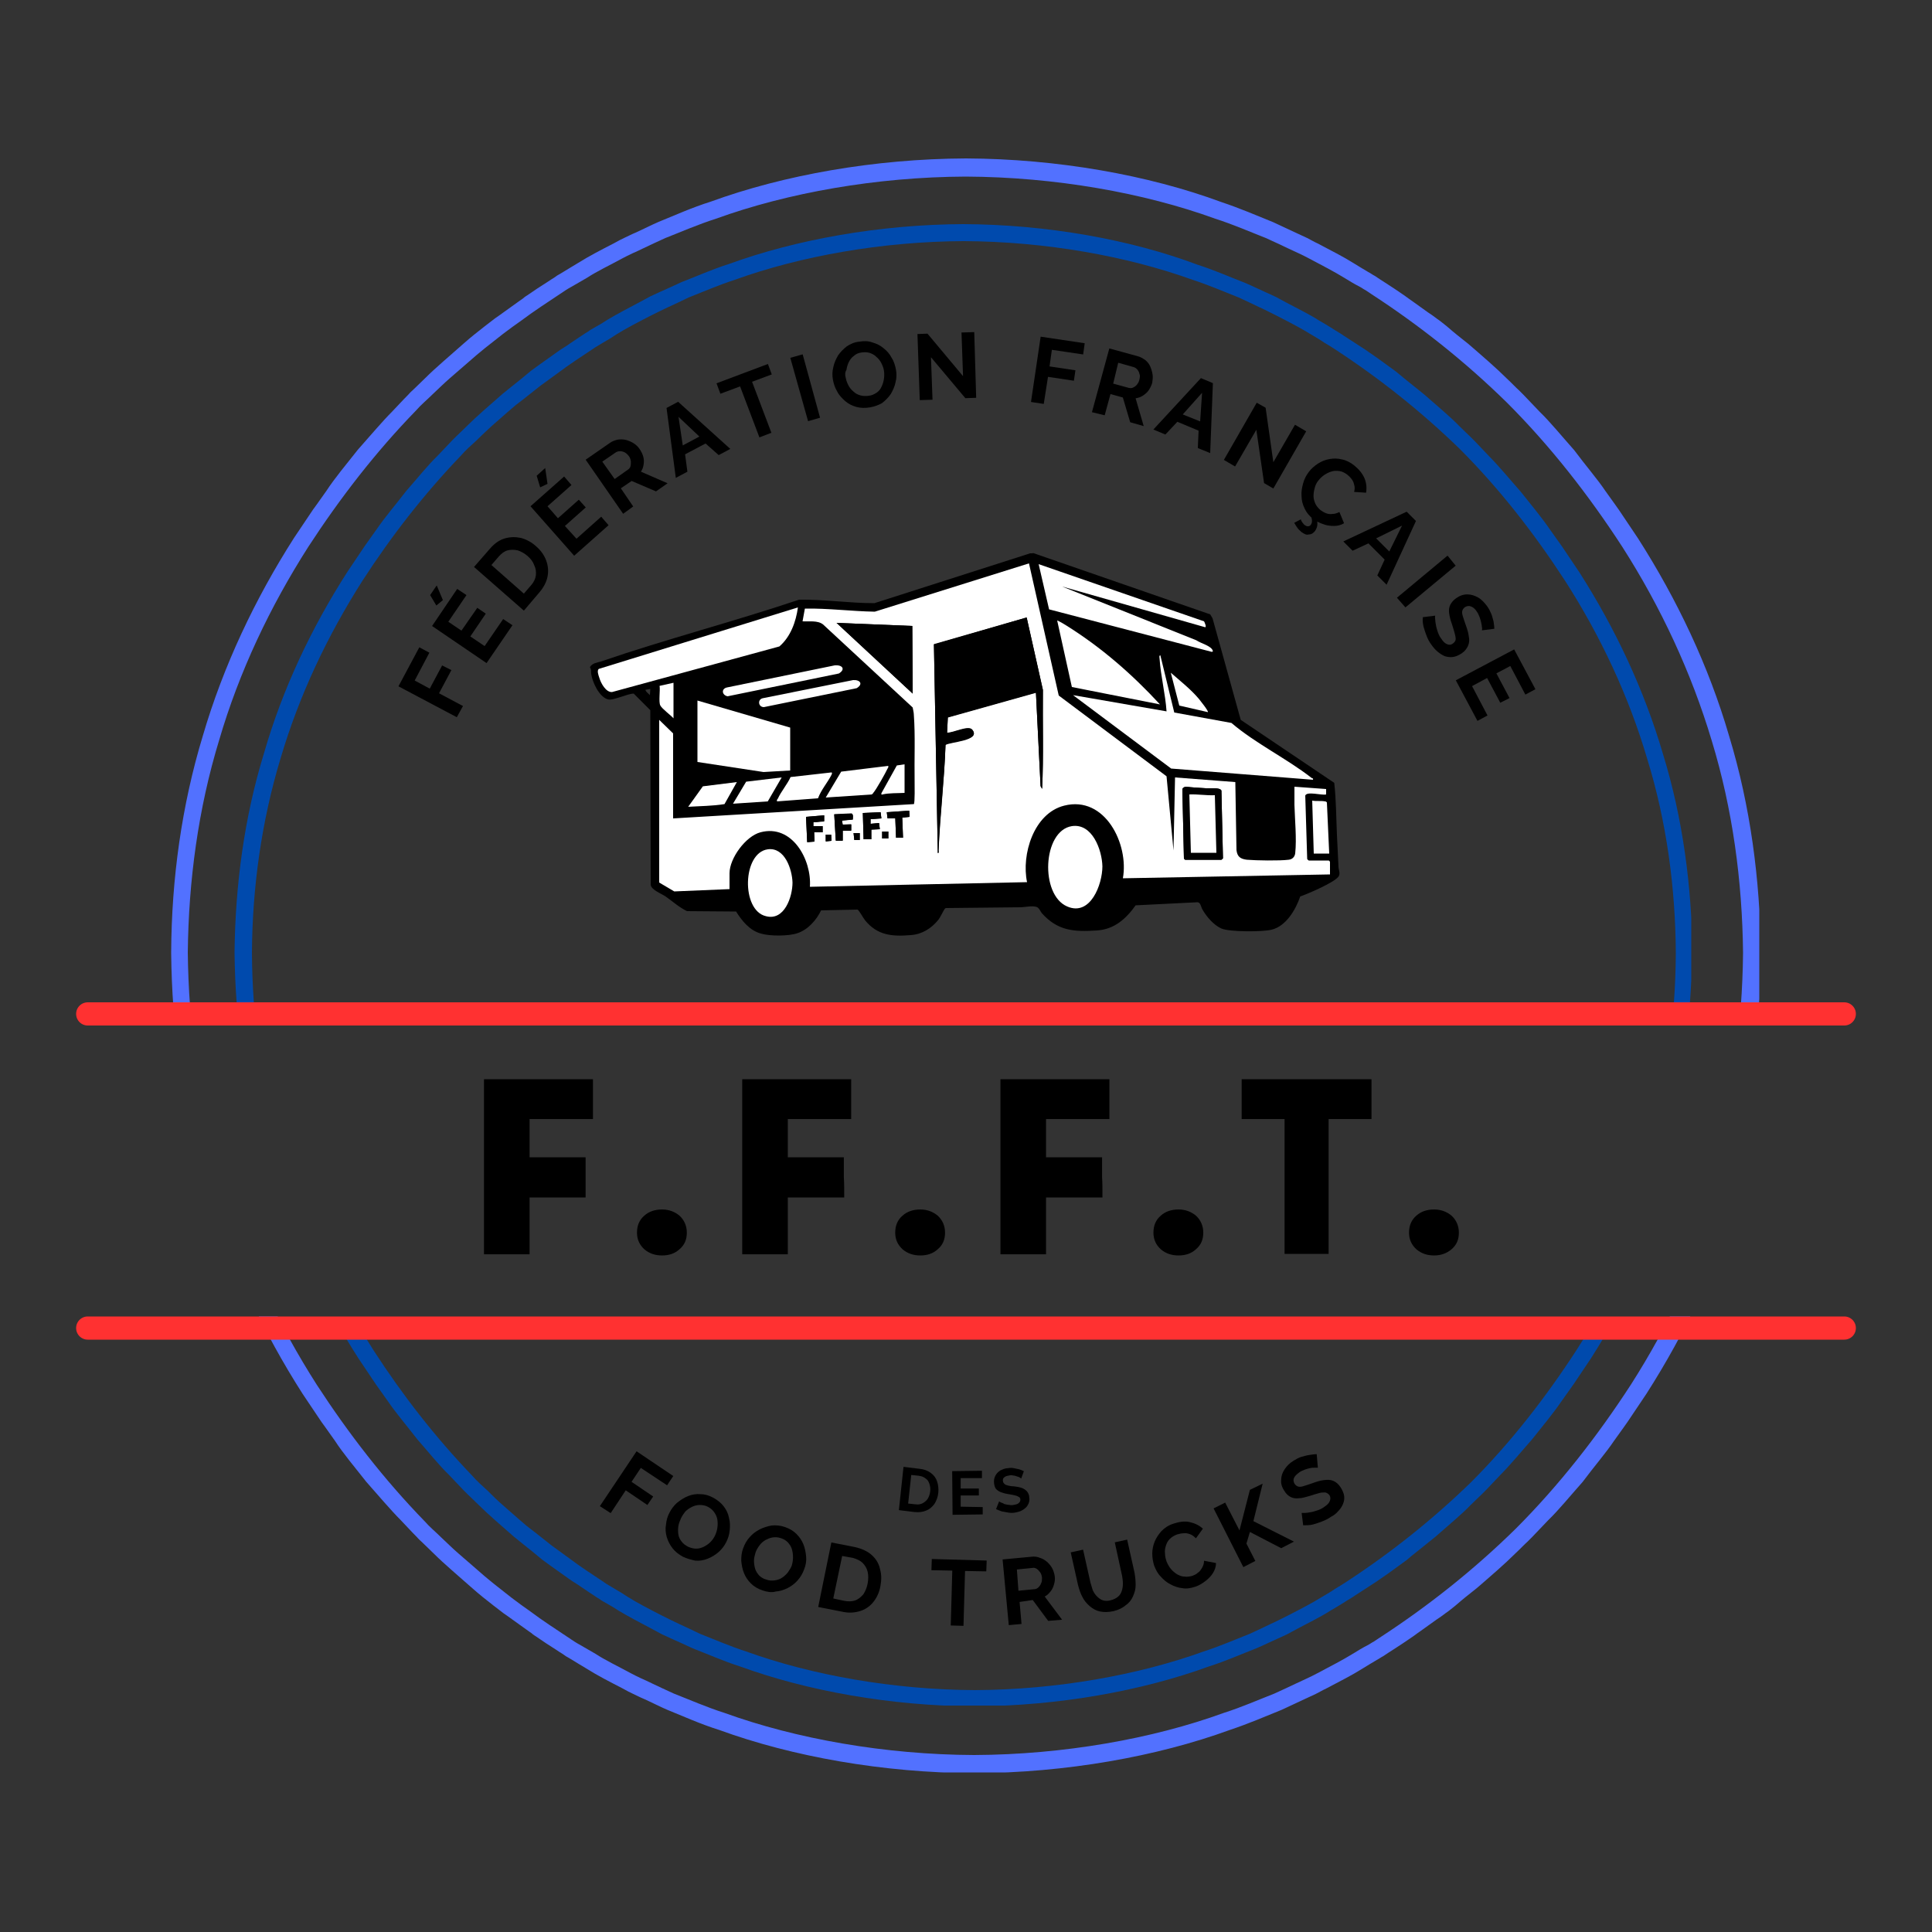 <?xml version="1.0" encoding="utf-8"?>
<svg xmlns="http://www.w3.org/2000/svg" xmlns:xlink="http://www.w3.org/1999/xlink" version="1.0" id="Calque_1" x="0px" y="0px" viewBox="0 0 500 500" style="enable-background:new 0 0 500 500;" xml:space="preserve">
<rect x="0" y="0" width="500" height="500" fill="#333333" stroke="none"/>
<style type="text/css">
	.st0{clip-path:url(#SVGID_00000135670563733691284200000014640572904126399145_);}
	.st1{fill:#5271FF;}
	.st2{clip-path:url(#SVGID_00000062905273906038943440000017285709935596107404_);}
	.st3{fill:#004AAD;}
	.st4{clip-path:url(#SVGID_00000080909226588377487070000000022499560538981775_);}
	.st5{clip-path:url(#SVGID_00000077295139367305505300000000761000364414929580_);}
	.st6{fill:none;stroke:#FF3131;stroke-width:6;stroke-linecap:round;}
	.st7{fill:#FFFFFF;}
</style>
<g>
	<defs>
		<rect id="SVGID_1_" x="46.5" y="340.7" width="411" height="118"></rect>
	</defs>
	<clipPath id="SVGID_00000138542427140934777240000004745178280709884322_">
		<use xlink:href="#SVGID_1_" style="overflow:visible;"></use>
	</clipPath>
	<g style="clip-path:url(#SVGID_00000138542427140934777240000004745178280709884322_);">
		<path class="st1" d="M445.2,198.4c-5.2-17.8-13.2-34.6-23.1-50.1c-8.2-12.6-17.4-24.5-27.9-35.3c-1.3-1.5-2.9-2.8-4.3-4.2    c-1.5-1.4-2.9-2.8-4.4-4.1l-4.5-3.9l-2.3-2l-2.3-1.9l-4.7-3.7c-1.6-1.2-3.2-2.4-4.8-3.5c-3.2-2.4-6.6-4.6-9.9-6.8    c-0.5-0.3-1-0.7-1.5-1c-0.5-0.3-1.1-0.7-1.7-1c-1.2-0.7-2.4-1.5-3.8-2.2c-2.6-1.7-5.8-3.2-9.1-5c-0.8-0.4-1.7-0.9-2.6-1.3    c-0.9-0.4-1.8-0.8-2.8-1.3c-1.9-0.9-3.8-1.8-5.8-2.7c-4.1-1.6-8.4-3.5-13.1-5c-18.5-6.7-41.5-10.8-64.6-10.9    c-23.1,0.1-46.1,4.2-64.6,10.9c-4.7,1.5-9,3.4-13.1,5c-2,0.9-3.9,1.8-5.8,2.7c-0.9,0.4-1.9,0.9-2.8,1.3c-0.9,0.4-1.7,0.9-2.6,1.3    c-3.4,1.8-6.5,3.4-9.1,5c-1.3,0.8-2.6,1.6-3.8,2.2c-0.6,0.3-1.1,0.7-1.7,1c-0.5,0.3-1,0.7-1.5,1c-12.6,8.2-24.4,17.6-35.1,28.1    c-11.3,11.3-21.2,24-29.9,37.4c-9.9,15.5-17.8,32.4-23.1,50.1c-5.4,17.7-7.9,36.3-8.1,54.9c0.2,18.6,2.7,37.2,8.1,54.9    c5.2,17.8,13.2,34.6,23.1,50.1c8.2,12.6,17.4,24.5,27.9,35.3c1.3,1.5,2.9,2.8,4.3,4.2c1.5,1.4,2.9,2.8,4.4,4.1l4.5,3.9l2.3,2    l2.3,1.9l4.7,3.7c1.6,1.2,3.2,2.4,4.8,3.5c3.2,2.4,6.6,4.6,9.9,6.8c0.5,0.3,1,0.7,1.5,1c0.5,0.3,1.1,0.7,1.7,1    c1.2,0.7,2.4,1.4,3.8,2.2c2.6,1.7,5.8,3.2,9.1,5c0.8,0.4,1.7,0.9,2.6,1.3c0.9,0.4,1.8,0.8,2.8,1.3c1.9,0.9,3.8,1.8,5.8,2.7    c4.1,1.6,8.4,3.5,13.1,5c18.5,6.7,41.5,10.8,64.6,10.9c23.1-0.1,46.2-4.2,64.6-10.9c4.7-1.5,9-3.4,13.1-5c2-0.9,3.9-1.8,5.8-2.7    c0.9-0.4,1.9-0.9,2.8-1.3c0.9-0.4,1.8-0.9,2.6-1.3c3.4-1.8,6.5-3.4,9.1-5c1.3-0.8,2.6-1.6,3.8-2.2c0.6-0.3,1.1-0.7,1.7-1    c0.5-0.3,1-0.7,1.5-1c12.6-8.2,24.4-17.6,35.1-28.1c11.3-11.3,21.2-24,29.9-37.4c9.9-15.5,17.8-32.4,23.1-50.1    c5.4-17.7,7.9-36.3,8.1-54.9C453.1,234.7,450.6,216.1,445.2,198.4z M457.9,253.4L457.9,253.4c-0.2,19-2.7,38-8.2,56.1    c-5.3,18.2-13.5,35.4-23.6,51.2l-4.9,7.3c0,0-1.4,2-3.5,4.9c-2,3-5.2,6.7-8.1,10.6c-3.2,3.6-6.3,7.4-8.9,9.9    c-2.5,2.6-4.2,4.4-4.2,4.4s-0.4,0.4-1.2,1.2c-0.8,0.7-1.8,1.8-3.2,3.1c-2.6,2.6-6.2,5.7-9.9,8.9c-1.9,1.5-3.8,3-5.5,4.5    c-0.9,0.7-1.7,1.4-2.6,2c-0.8,0.6-1.6,1.2-2.4,1.7c-2.9,2.1-4.9,3.5-4.9,3.5s-0.4,0.3-1.1,0.8c-0.7,0.5-1.6,1.1-2.5,1.7    c-1.8,1.2-3.7,2.4-3.7,2.4c-0.5,0.3-1,0.7-1.5,1c-0.6,0.3-1.1,0.7-1.7,1c-1.2,0.7-2.5,1.5-3.8,2.3c-2.7,1.7-5.9,3.3-9.3,5.1    c-0.9,0.4-1.7,0.9-2.7,1.4c-0.9,0.4-1.9,0.9-2.8,1.3c-1.9,0.9-3.9,1.8-6,2.8c-4.2,1.7-8.6,3.6-13.4,5.2    c-18.9,6.9-42.5,11.1-66.1,11.2c-23.7-0.1-47.2-4.3-66.1-11.2c-4.8-1.5-9.2-3.5-13.4-5.2c-2.1-0.9-4-1.9-6-2.8    c-1-0.4-1.9-0.9-2.8-1.3c-0.9-0.4-1.8-0.9-2.7-1.4c-3.5-1.8-6.6-3.4-9.3-5.1c-1.4-0.8-2.6-1.6-3.8-2.3c-0.6-0.4-1.2-0.7-1.7-1    c-0.5-0.4-1-0.7-1.5-1c0,0-1.8-1.2-3.7-2.4c-0.9-0.6-1.8-1.2-2.5-1.7c-0.7-0.4-1.1-0.8-1.1-0.8s-2-1.4-4.9-3.5    c-0.7-0.5-1.5-1.1-2.4-1.7c-0.8-0.6-1.7-1.3-2.6-2c-1.8-1.4-3.7-2.9-5.5-4.5c-3.6-3.2-7.3-6.3-9.9-8.9c-1.3-1.3-2.4-2.3-3.2-3.1    c-0.8-0.7-1.2-1.2-1.2-1.2s-1.7-1.7-4.2-4.4c-2.6-2.6-5.7-6.3-8.9-9.9c-3-3.8-6.1-7.5-8.1-10.6c-2.1-3-3.5-4.9-3.5-4.9l-4.9-7.3    c-10.1-15.8-18.3-33.1-23.6-51.2c-5.5-18.1-8.1-37.1-8.2-56l0,0v-0.3l0,0c0.2-19,2.7-37.9,8.2-56c5.3-18.2,13.5-35.4,23.6-51.2    l4.9-7.3c0,0,1.4-2,3.5-4.9c2-3,5.2-6.7,8.1-10.6c3.2-3.6,6.3-7.4,8.9-9.9c2.5-2.6,4.2-4.4,4.2-4.4s0.4-0.4,1.2-1.2    c0.8-0.7,1.8-1.8,3.2-3c2.5-2.6,6.2-5.7,9.9-8.9c1.9-1.5,3.8-3,5.5-4.5c0.9-0.7,1.8-1.4,2.6-2c0.8-0.6,1.6-1.2,2.4-1.7    c2.9-2.1,4.9-3.5,4.9-3.5s0.4-0.3,1.1-0.8c0.7-0.5,1.6-1.1,2.5-1.7c1.8-1.2,3.7-2.4,3.7-2.4c0.5-0.3,1-0.7,1.5-1    c0.6-0.3,1.1-0.7,1.7-1c1.2-0.7,2.5-1.5,3.8-2.3c2.7-1.7,5.9-3.3,9.3-5.1c0.9-0.5,1.7-0.9,2.7-1.4c0.9-0.4,1.9-0.9,2.8-1.3    c1.9-0.9,3.9-1.8,6-2.8c4.2-1.7,8.6-3.6,13.4-5.2c18.9-6.9,42.5-11.1,66.1-11.2c23.7,0.1,47.2,4.3,66.1,11.2    c4.8,1.5,9.2,3.5,13.4,5.2c2.1,0.9,4,1.9,6,2.8c1,0.4,1.9,0.9,2.8,1.3c0.9,0.4,1.8,0.9,2.7,1.4c3.4,1.8,6.6,3.4,9.3,5.1    c1.4,0.8,2.6,1.6,3.8,2.3c0.6,0.4,1.2,0.7,1.7,1c0.5,0.4,1,0.7,1.5,1c0,0,1.8,1.2,3.7,2.4c0.9,0.6,1.8,1.2,2.5,1.7    c0.7,0.4,1.1,0.8,1.1,0.8s2,1.4,4.9,3.5c0.7,0.5,1.5,1.1,2.4,1.7c0.8,0.7,1.7,1.3,2.6,2c1.8,1.4,3.7,2.9,5.5,4.5    c3.6,3.2,7.3,6.3,9.9,8.9c1.3,1.3,2.4,2.3,3.2,3c0.8,0.7,1.2,1.2,1.2,1.2s1.7,1.8,4.2,4.4c2.6,2.6,5.7,6.3,8.9,9.9    c3,3.8,6.1,7.5,8.1,10.6c2.1,3,3.5,4.9,3.5,4.9l4.9,7.3c10.1,15.8,18.3,33.1,23.6,51.2c5.5,18.1,8.1,37.1,8.2,56.1v0l0,0.1    L457.9,253.4"></path>
	</g>
</g>
<g>
	<defs>
		<rect id="SVGID_00000164488458465166361690000011319083009013215163_" x="63.6" y="346.4" width="377" height="95"></rect>
	</defs>
	<clipPath id="SVGID_00000150812289143423729840000006293379533939230617_">
		<use xlink:href="#SVGID_00000164488458465166361690000011319083009013215163_" style="overflow:visible;"></use>
	</clipPath>
	<g style="clip-path:url(#SVGID_00000150812289143423729840000006293379533939230617_);">
		<path class="st3" d="M429.2,202.8c-4.8-16.3-12.1-31.7-21.2-46c-7.5-11.6-16-22.5-25.5-32.4c-1.2-1.4-2.6-2.6-3.9-3.8    c-1.3-1.3-2.6-2.6-4-3.8l-4.1-3.6l-2.1-1.8l-2.2-1.7l-4.3-3.4c-1.5-1.1-3-2.2-4.4-3.2c-2.9-2.2-6-4.2-9-6.2    c-0.4-0.3-0.9-0.6-1.4-0.9c-0.5-0.3-1-0.6-1.5-0.9c-1.1-0.6-2.2-1.3-3.4-2.1c-2.4-1.5-5.3-3-8.4-4.6c-0.8-0.4-1.6-0.8-2.4-1.2    c-0.8-0.4-1.7-0.8-2.5-1.2c-1.7-0.8-3.5-1.6-5.3-2.5c-3.8-1.5-7.7-3.2-12-4.6c-16.9-6.1-38-9.9-59.2-10    c-21.2,0.1-42.3,3.9-59.2,10c-4.3,1.4-8.2,3.1-12,4.6c-1.8,0.8-3.6,1.7-5.3,2.5c-0.9,0.4-1.7,0.8-2.5,1.2    c-0.8,0.4-1.6,0.8-2.4,1.2c-3.1,1.6-6,3.1-8.4,4.6c-1.2,0.7-2.4,1.4-3.4,2.1c-0.5,0.3-1,0.6-1.5,0.9c-0.5,0.3-0.9,0.6-1.4,0.9    c-11.5,7.5-22.3,16.1-32.2,25.7c-10.4,10.4-19.4,22-27.4,34.3c-9.1,14.2-16.4,29.7-21.2,46c-5,16.2-7.3,33.3-7.4,50.3    c0.2,17,2.5,34.1,7.4,50.3c4.8,16.3,12.1,31.7,21.2,46c7.5,11.6,16,22.5,25.5,32.4c1.2,1.4,2.6,2.6,3.9,3.8c1.3,1.3,2.6,2.6,4,3.8    l4.1,3.6l2.1,1.8l2.2,1.7l4.3,3.4c1.5,1.1,3,2.2,4.4,3.2c2.9,2.2,6,4.2,9,6.2c0.4,0.3,0.9,0.6,1.4,0.9c0.5,0.3,1,0.6,1.5,0.9    c1.1,0.6,2.2,1.3,3.4,2.1c2.4,1.5,5.3,3,8.4,4.6c0.8,0.4,1.6,0.8,2.4,1.2c0.8,0.4,1.7,0.8,2.5,1.2c1.7,0.8,3.5,1.6,5.3,2.5    c3.8,1.5,7.7,3.2,12,4.6c16.9,6.1,38,9.9,59.2,10c21.2-0.1,42.3-3.9,59.2-10c4.3-1.4,8.2-3.1,12-4.6c1.8-0.8,3.6-1.7,5.3-2.5    c0.9-0.4,1.7-0.8,2.5-1.2c0.8-0.4,1.6-0.8,2.4-1.2c3.1-1.6,6-3.1,8.4-4.6c1.2-0.7,2.4-1.4,3.4-2.1c0.5-0.3,1-0.6,1.5-0.9    c0.5-0.3,0.9-0.6,1.4-0.9c11.5-7.5,22.3-16.1,32.2-25.7c10.4-10.4,19.4-22,27.4-34.3c9.1-14.2,16.4-29.7,21.2-46    c5-16.2,7.3-33.3,7.4-50.3C436.5,236.1,434.2,219,429.2,202.8z M440.9,253.2L440.9,253.2c-0.2,17.4-2.5,34.8-7.6,51.4    c-4.9,16.6-12.3,32.4-21.6,47l-4.5,6.7c0,0-1.3,1.8-3.2,4.5c-1.9,2.8-4.7,6.2-7.5,9.7c-2.9,3.3-5.8,6.8-8.1,9.1    c-2.3,2.4-3.8,4-3.8,4s-0.4,0.4-1.1,1.1c-0.7,0.7-1.7,1.6-2.9,2.8c-2.3,2.4-5.7,5.2-9.1,8.2c-1.7,1.4-3.5,2.8-5.1,4.1    c-0.8,0.6-1.6,1.3-2.3,1.9c-0.8,0.6-1.5,1.1-2.2,1.6c-2.7,2-4.5,3.2-4.5,3.2s-0.4,0.3-1,0.7c-0.6,0.4-1.5,1-2.3,1.5    c-1.7,1.1-3.4,2.2-3.4,2.2c-0.4,0.3-0.9,0.6-1.4,0.9c-0.5,0.3-1,0.6-1.6,1c-1.1,0.7-2.3,1.4-3.5,2.1c-2.5,1.6-5.4,3-8.6,4.7    c-0.8,0.4-1.6,0.9-2.4,1.3c-0.8,0.4-1.7,0.8-2.6,1.2c-1.8,0.8-3.6,1.7-5.5,2.5c-3.9,1.5-7.9,3.3-12.3,4.7    c-17.3,6.3-38.9,10.2-60.6,10.3c-21.7-0.1-43.3-4-60.6-10.3c-4.4-1.4-8.4-3.2-12.3-4.7c-1.9-0.9-3.7-1.7-5.5-2.5    c-0.9-0.4-1.7-0.8-2.6-1.2c-0.8-0.4-1.6-0.9-2.4-1.3c-3.2-1.7-6.1-3.2-8.6-4.7c-1.2-0.8-2.4-1.5-3.5-2.1c-0.5-0.3-1.1-0.6-1.6-1    c-0.5-0.3-1-0.6-1.4-0.9c0,0-1.7-1.1-3.3-2.2c-0.8-0.6-1.7-1.1-2.3-1.5c-0.6-0.4-1-0.7-1-0.7s-1.8-1.3-4.5-3.2    c-0.7-0.5-1.4-1-2.2-1.6c-0.7-0.6-1.5-1.2-2.3-1.9c-1.6-1.3-3.4-2.7-5.1-4.1c-3.3-2.9-6.7-5.8-9.1-8.2c-1.2-1.2-2.2-2.1-2.9-2.8    c-0.7-0.7-1.1-1.1-1.1-1.1s-1.5-1.6-3.8-4c-2.4-2.3-5.2-5.8-8.1-9.1c-2.7-3.5-5.6-6.9-7.5-9.7c-1.9-2.7-3.2-4.5-3.2-4.5l-4.5-6.7    c-9.3-14.5-16.8-30.3-21.6-47c-5.1-16.6-7.4-34-7.6-51.4l0,0V253l0,0c0.2-17.4,2.5-34.8,7.6-51.4c4.9-16.6,12.3-32.4,21.6-47    l4.5-6.7c0,0,1.3-1.8,3.2-4.5c1.9-2.8,4.7-6.2,7.5-9.7c2.9-3.3,5.8-6.8,8.1-9.1c2.3-2.4,3.8-4,3.8-4s0.4-0.4,1.1-1.1    c0.7-0.7,1.7-1.6,2.9-2.8c2.3-2.4,5.7-5.2,9.1-8.2c1.7-1.4,3.5-2.8,5.1-4.1c0.8-0.6,1.6-1.3,2.3-1.9c0.8-0.6,1.5-1.1,2.2-1.6    c2.7-2,4.5-3.2,4.5-3.2s0.4-0.3,1-0.7c0.6-0.4,1.5-1,2.3-1.5c1.7-1.1,3.4-2.2,3.4-2.2c0.4-0.3,0.9-0.6,1.4-0.9    c0.5-0.3,1-0.6,1.6-1c1.1-0.7,2.3-1.4,3.5-2.1c2.5-1.6,5.4-3,8.6-4.7c0.8-0.4,1.6-0.9,2.4-1.3c0.8-0.4,1.7-0.8,2.6-1.2    c1.8-0.8,3.6-1.7,5.5-2.5c3.9-1.5,7.9-3.3,12.3-4.7c17.3-6.3,38.9-10.2,60.6-10.3c21.7,0.1,43.3,4,60.6,10.3    c4.4,1.4,8.4,3.2,12.3,4.7c1.9,0.9,3.7,1.7,5.5,2.5c0.9,0.4,1.7,0.8,2.6,1.2c0.8,0.4,1.6,0.9,2.4,1.3c3.2,1.7,6.1,3.2,8.6,4.7    c1.2,0.8,2.4,1.5,3.5,2.1c0.5,0.3,1.1,0.6,1.6,1c0.5,0.3,1,0.6,1.4,0.9c0,0,1.7,1.1,3.3,2.2c0.8,0.6,1.7,1.1,2.3,1.5    c0.6,0.4,1,0.7,1,0.7s1.8,1.3,4.5,3.2c0.7,0.5,1.4,1,2.2,1.6c0.7,0.6,1.5,1.2,2.3,1.9c1.6,1.3,3.4,2.7,5.1,4.1    c3.3,2.9,6.7,5.8,9.1,8.2c1.2,1.2,2.2,2.1,2.9,2.8c0.7,0.7,1.1,1.1,1.1,1.1s1.5,1.6,3.8,4c2.4,2.3,5.2,5.8,8.1,9.1    c2.7,3.5,5.6,6.9,7.5,9.7c1.9,2.7,3.2,4.5,3.2,4.5l4.5,6.7c9.3,14.5,16.8,30.3,21.6,47c5.1,16.6,7.4,34,7.6,51.4l0,0V253.2"></path>
	</g>
</g>
<g>
	<defs>
		<rect id="SVGID_00000005257800262026831420000010055973981080820907_" x="44.3" y="41" width="411" height="219"></rect>
	</defs>
	<clipPath id="SVGID_00000018916135822119187250000010155018309215461255_">
		<use xlink:href="#SVGID_00000005257800262026831420000010055973981080820907_" style="overflow:visible;"></use>
	</clipPath>
	<g style="clip-path:url(#SVGID_00000018916135822119187250000010155018309215461255_);">
		<path class="st1" d="M443,301.5c-5.2,17.8-13.2,34.6-23.1,50.1c-8.2,12.6-17.4,24.5-27.9,35.3c-1.3,1.5-2.9,2.8-4.3,4.2    c-1.5,1.4-2.9,2.8-4.4,4.1l-4.5,3.9l-2.3,2l-2.3,1.9l-4.7,3.7c-1.6,1.2-3.2,2.4-4.8,3.5c-3.2,2.4-6.6,4.6-9.9,6.8    c-0.5,0.3-1,0.7-1.5,1c-0.5,0.3-1.1,0.7-1.7,1c-1.2,0.7-2.4,1.5-3.8,2.2c-2.6,1.7-5.8,3.2-9.1,5c-0.8,0.4-1.7,0.9-2.6,1.3    c-0.9,0.4-1.8,0.8-2.8,1.3c-1.9,0.9-3.8,1.8-5.8,2.7c-4.1,1.6-8.4,3.5-13.1,5c-18.5,6.7-41.5,10.8-64.6,10.9    c-23.1-0.1-46.1-4.2-64.6-10.9c-4.7-1.5-9-3.4-13.1-5c-2-0.9-3.9-1.8-5.8-2.7c-0.9-0.4-1.9-0.9-2.8-1.3c-0.9-0.4-1.7-0.9-2.6-1.3    c-3.4-1.8-6.5-3.4-9.1-5c-1.3-0.8-2.6-1.6-3.8-2.2c-0.6-0.3-1.1-0.7-1.7-1c-0.5-0.3-1-0.7-1.5-1c-12.6-8.2-24.4-17.6-35.1-28.1    c-11.3-11.3-21.2-24-29.9-37.4c-9.9-15.5-17.8-32.4-23.1-50.1c-5.4-17.7-7.9-36.3-8.1-54.9c0.2-18.6,2.7-37.2,8.1-54.9    c5.2-17.8,13.2-34.6,23.1-50.1c8.2-12.6,17.4-24.5,27.9-35.3c1.3-1.5,2.9-2.8,4.3-4.2c1.5-1.4,2.9-2.8,4.4-4.1l4.5-3.9l2.3-2    l2.3-1.9l4.7-3.7c1.6-1.2,3.2-2.4,4.8-3.5c3.2-2.4,6.6-4.6,9.9-6.8c0.5-0.3,1-0.7,1.5-1c0.5-0.3,1.1-0.7,1.7-1    c1.2-0.7,2.4-1.4,3.8-2.2c2.6-1.7,5.8-3.2,9.1-5c0.8-0.4,1.7-0.9,2.6-1.3c0.9-0.4,1.8-0.8,2.8-1.3c1.9-0.9,3.8-1.8,5.8-2.7    c4.1-1.6,8.4-3.5,13.1-5c18.5-6.7,41.5-10.8,64.6-10.9c23.1,0.1,46.2,4.2,64.6,10.9c4.7,1.5,9,3.4,13.1,5c2,0.9,3.9,1.8,5.8,2.7    c0.9,0.4,1.9,0.9,2.8,1.3c0.9,0.4,1.8,0.9,2.6,1.3c3.4,1.8,6.5,3.4,9.1,5c1.3,0.8,2.6,1.6,3.8,2.2c0.6,0.3,1.1,0.7,1.7,1    c0.5,0.3,1,0.7,1.5,1c12.6,8.2,24.4,17.6,35.1,28.1c11.3,11.3,21.2,24,29.9,37.4c9.9,15.5,17.8,32.4,23.1,50.1    c5.4,17.7,7.9,36.3,8.1,54.9C450.9,265.3,448.4,283.8,443,301.5z M455.7,246.6L455.7,246.6c-0.2-19-2.7-38-8.2-56.1    c-5.3-18.2-13.5-35.4-23.6-51.2l-4.9-7.3c0,0-1.4-2-3.5-4.9c-2-3-5.2-6.7-8.1-10.6c-3.2-3.6-6.3-7.4-8.9-9.9    c-2.5-2.6-4.2-4.4-4.2-4.4s-0.4-0.4-1.2-1.2c-0.8-0.7-1.8-1.8-3.2-3.1c-2.6-2.6-6.2-5.7-9.9-8.9c-1.9-1.5-3.8-3-5.5-4.5    c-0.9-0.7-1.7-1.4-2.6-2c-0.8-0.6-1.6-1.2-2.4-1.7c-2.9-2.1-4.9-3.5-4.9-3.5s-0.4-0.3-1.1-0.8c-0.7-0.5-1.6-1.1-2.5-1.7    c-1.8-1.2-3.7-2.4-3.7-2.4c-0.5-0.3-1-0.7-1.5-1c-0.6-0.3-1.1-0.7-1.7-1c-1.2-0.7-2.5-1.5-3.8-2.3c-2.7-1.7-5.9-3.3-9.3-5.1    c-0.9-0.4-1.7-0.9-2.7-1.4c-0.9-0.4-1.9-0.9-2.8-1.3c-1.9-0.9-3.9-1.8-6-2.8c-4.2-1.7-8.6-3.6-13.4-5.2    C297.2,45.3,273.6,41.1,250,41c-23.7,0.1-47.2,4.3-66.1,11.2c-4.8,1.5-9.2,3.5-13.4,5.2c-2.1,0.9-4,1.9-6,2.8    c-1,0.4-1.9,0.9-2.8,1.3c-0.9,0.4-1.8,0.9-2.7,1.4c-3.5,1.8-6.6,3.4-9.3,5.1c-1.4,0.8-2.6,1.6-3.8,2.3c-0.6,0.4-1.2,0.7-1.7,1    c-0.5,0.4-1,0.7-1.5,1c0,0-1.8,1.2-3.7,2.4c-0.9,0.6-1.8,1.2-2.5,1.7c-0.7,0.4-1.1,0.8-1.1,0.8s-2,1.4-4.9,3.5    c-0.7,0.5-1.5,1.1-2.4,1.7c-0.8,0.6-1.7,1.3-2.6,2c-1.8,1.4-3.7,2.9-5.5,4.5c-3.6,3.2-7.3,6.3-9.9,8.9c-1.3,1.3-2.4,2.3-3.2,3.1    c-0.8,0.7-1.2,1.2-1.2,1.2s-1.7,1.7-4.2,4.4c-2.6,2.6-5.7,6.3-8.9,9.9c-3,3.8-6.1,7.5-8.1,10.6c-2.1,3-3.5,4.9-3.5,4.9l-4.9,7.3    c-10.1,15.8-18.3,33.1-23.6,51.2c-5.5,18.1-8.1,37.1-8.2,56l0,0v0.3l0,0c0.2,19,2.7,37.9,8.2,56c5.3,18.2,13.5,35.4,23.6,51.2    l4.9,7.3c0,0,1.4,2,3.5,4.9c2,3,5.2,6.7,8.1,10.6c3.2,3.6,6.3,7.4,8.9,9.9c2.5,2.6,4.2,4.4,4.2,4.4s0.4,0.4,1.2,1.2    c0.8,0.7,1.8,1.8,3.2,3c2.5,2.6,6.2,5.7,9.9,8.9c1.9,1.5,3.8,3,5.5,4.5c0.9,0.7,1.8,1.4,2.6,2c0.8,0.6,1.6,1.2,2.4,1.7    c2.9,2.1,4.9,3.5,4.9,3.5s0.4,0.3,1.1,0.8c0.7,0.5,1.6,1.1,2.5,1.7c1.8,1.2,3.7,2.4,3.7,2.4c0.5,0.3,1,0.7,1.5,1    c0.6,0.3,1.1,0.7,1.7,1c1.2,0.7,2.5,1.5,3.8,2.3c2.7,1.7,5.9,3.3,9.3,5.1c0.9,0.5,1.7,0.9,2.7,1.4c0.9,0.4,1.9,0.9,2.8,1.3    c1.9,0.9,3.9,1.8,6,2.8c4.2,1.7,8.6,3.6,13.4,5.2c18.9,6.9,42.5,11.1,66.1,11.2c23.7-0.1,47.2-4.3,66.1-11.2    c4.8-1.5,9.2-3.5,13.4-5.2c2.1-0.9,4-1.9,6-2.8c1-0.4,1.9-0.9,2.8-1.3c0.9-0.4,1.8-0.9,2.7-1.4c3.4-1.8,6.6-3.4,9.3-5.1    c1.4-0.8,2.6-1.6,3.8-2.3c0.6-0.4,1.2-0.7,1.7-1c0.5-0.4,1-0.7,1.5-1c0,0,1.8-1.2,3.7-2.4c0.9-0.6,1.8-1.2,2.5-1.7    c0.7-0.4,1.1-0.8,1.1-0.8s2-1.4,4.9-3.5c0.7-0.5,1.5-1.1,2.4-1.7c0.8-0.7,1.7-1.3,2.6-2c1.8-1.4,3.7-2.9,5.5-4.5    c3.6-3.2,7.3-6.3,9.9-8.9c1.3-1.3,2.4-2.3,3.2-3c0.8-0.7,1.2-1.2,1.2-1.2s1.7-1.8,4.2-4.4c2.6-2.6,5.7-6.3,8.9-9.9    c3-3.8,6.1-7.5,8.1-10.6c2.1-3,3.5-4.9,3.5-4.9l4.9-7.3c10.1-15.8,18.3-33.1,23.6-51.2c5.5-18.1,8.1-37.1,8.2-56.1v0l0-0.1    L455.7,246.6"></path>
	</g>
</g>
<g>
	<defs>
		<rect id="SVGID_00000069355567503580909830000009650922794076864184_" x="60.7" y="58" width="377" height="202"></rect>
	</defs>
	<clipPath id="SVGID_00000086680035586336703870000000992265786551576231_">
		<use xlink:href="#SVGID_00000069355567503580909830000009650922794076864184_" style="overflow:visible;"></use>
	</clipPath>
	<g style="clip-path:url(#SVGID_00000086680035586336703870000000992265786551576231_);">
		<path class="st3" d="M426.3,297c-4.8,16.3-12.1,31.7-21.2,46c-7.5,11.6-16,22.5-25.5,32.4c-1.2,1.3-2.6,2.6-3.9,3.8    c-1.3,1.2-2.6,2.5-4,3.8l-4.1,3.6l-2.1,1.8l-2.2,1.7l-4.3,3.4c-1.5,1.1-3,2.2-4.4,3.3c-2.9,2.2-6,4.2-9,6.2    c-0.4,0.3-0.9,0.6-1.4,0.9c-0.5,0.3-1,0.6-1.5,0.9c-1.1,0.6-2.2,1.3-3.4,2.1c-2.4,1.5-5.3,3-8.4,4.6c-0.8,0.4-1.6,0.8-2.4,1.2    c-0.8,0.4-1.7,0.8-2.5,1.2c-1.7,0.8-3.5,1.6-5.3,2.5c-3.8,1.5-7.7,3.2-12,4.6c-16.9,6.1-38,9.9-59.2,10    c-21.2-0.1-42.3-3.9-59.2-10c-4.3-1.4-8.2-3.1-12-4.6c-1.8-0.8-3.6-1.7-5.3-2.5c-0.9-0.4-1.7-0.8-2.5-1.2    c-0.8-0.4-1.6-0.8-2.4-1.2c-3.1-1.6-6-3.1-8.4-4.6c-1.2-0.7-2.4-1.4-3.4-2.1c-0.5-0.3-1-0.6-1.5-0.9c-0.5-0.3-0.9-0.6-1.4-0.9    c-11.5-7.5-22.3-16.1-32.2-25.8c-10.4-10.4-19.4-22-27.4-34.3c-9.1-14.2-16.4-29.7-21.2-46c-5-16.2-7.3-33.3-7.4-50.3    c0.1-17,2.5-34.1,7.4-50.3c4.8-16.3,12.1-31.7,21.2-46c7.5-11.6,16-22.5,25.5-32.4c1.2-1.4,2.6-2.6,3.9-3.8c1.3-1.3,2.6-2.5,4-3.8    l4.1-3.6l2.1-1.8l2.2-1.7l4.3-3.4c1.5-1.1,3-2.2,4.4-3.2c2.9-2.2,6-4.2,9-6.2c0.4-0.3,0.9-0.6,1.4-0.9c0.5-0.3,1-0.6,1.5-0.9    c1.1-0.6,2.2-1.3,3.4-2.1c2.4-1.5,5.3-3,8.4-4.6c0.8-0.4,1.6-0.8,2.4-1.2c0.8-0.4,1.7-0.8,2.5-1.2c1.7-0.8,3.5-1.6,5.3-2.5    c3.8-1.5,7.7-3.2,12-4.6c16.9-6.1,38-9.9,59.2-10c21.2,0.1,42.3,3.9,59.2,10c4.3,1.4,8.2,3.1,12,4.6c1.8,0.8,3.6,1.7,5.3,2.5    c0.9,0.4,1.7,0.8,2.5,1.2c0.8,0.4,1.6,0.8,2.4,1.2c3.1,1.6,6,3.1,8.4,4.6c1.2,0.7,2.4,1.4,3.4,2.1c0.5,0.3,1,0.6,1.5,0.9    c0.5,0.3,0.9,0.6,1.4,0.9c11.5,7.5,22.3,16.1,32.2,25.7c10.4,10.4,19.4,22,27.4,34.3c9.1,14.2,16.4,29.7,21.2,46    c5,16.2,7.3,33.3,7.4,50.3C433.6,263.7,431.3,280.8,426.3,297z M438,246.6L438,246.6c-0.2-17.4-2.5-34.8-7.6-51.4    c-4.9-16.7-12.3-32.4-21.6-47l-4.5-6.7c0,0-1.3-1.8-3.2-4.5c-1.9-2.8-4.7-6.2-7.5-9.7c-2.9-3.3-5.8-6.8-8.1-9.1    c-2.3-2.4-3.8-4-3.8-4s-0.4-0.4-1.1-1.1c-0.7-0.7-1.7-1.6-2.9-2.8c-2.3-2.4-5.7-5.2-9.1-8.2c-1.7-1.4-3.5-2.8-5.1-4.1    c-0.8-0.7-1.6-1.3-2.3-1.9c-0.8-0.6-1.5-1.1-2.2-1.6c-2.7-2-4.5-3.2-4.5-3.2s-0.4-0.3-1-0.7c-0.6-0.4-1.5-1-2.3-1.5    c-1.7-1.1-3.4-2.2-3.4-2.2c-0.4-0.3-0.9-0.6-1.4-0.9c-0.5-0.3-1-0.6-1.6-1c-1.1-0.7-2.3-1.4-3.5-2.1c-2.5-1.6-5.4-3-8.6-4.7    c-0.8-0.4-1.6-0.9-2.4-1.3c-0.8-0.4-1.7-0.8-2.6-1.2c-1.8-0.8-3.6-1.7-5.5-2.5c-3.9-1.5-7.9-3.3-12.3-4.7    C292.6,62,271,58.1,249.3,58c-21.7,0.1-43.3,4-60.6,10.3c-4.4,1.4-8.4,3.2-12.3,4.7c-1.9,0.9-3.7,1.7-5.5,2.5    c-0.9,0.4-1.7,0.8-2.6,1.2c-0.8,0.4-1.6,0.9-2.4,1.3c-3.2,1.7-6.1,3.2-8.6,4.7c-1.2,0.8-2.4,1.5-3.5,2.1c-0.5,0.3-1.1,0.6-1.6,1    c-0.5,0.3-1,0.6-1.4,0.9c0,0-1.7,1.1-3.3,2.2c-0.8,0.6-1.7,1.1-2.3,1.5c-0.6,0.4-1,0.7-1,0.7s-1.8,1.3-4.5,3.2    c-0.7,0.5-1.4,1-2.2,1.6c-0.7,0.6-1.5,1.2-2.3,1.9c-1.6,1.3-3.4,2.7-5.1,4.1c-3.3,2.9-6.7,5.8-9.1,8.2c-1.2,1.2-2.2,2.1-2.9,2.8    c-0.7,0.7-1.1,1.1-1.1,1.1s-1.5,1.6-3.8,4c-2.4,2.3-5.2,5.8-8.1,9.1c-2.7,3.5-5.6,6.9-7.5,9.7c-1.9,2.7-3.2,4.5-3.2,4.5l-4.5,6.7    c-9.3,14.5-16.8,30.3-21.6,47c-5.1,16.6-7.4,34-7.6,51.4l0,0v0.2l0,0c0.2,17.4,2.5,34.8,7.6,51.4c4.9,16.6,12.3,32.4,21.6,47    l4.5,6.7c0,0,1.3,1.8,3.2,4.5c1.9,2.8,4.7,6.2,7.5,9.7c2.9,3.3,5.8,6.8,8.1,9.1c2.3,2.4,3.8,4,3.8,4s0.4,0.4,1.1,1.1    c0.7,0.7,1.7,1.6,2.9,2.8c2.3,2.4,5.7,5.2,9.1,8.2c1.7,1.4,3.5,2.8,5.1,4.1c0.8,0.6,1.6,1.3,2.3,1.9c0.8,0.6,1.5,1.1,2.2,1.6    c2.7,1.9,4.5,3.2,4.5,3.2s0.4,0.3,1,0.7c0.6,0.4,1.5,1,2.3,1.5c1.7,1.1,3.3,2.2,3.3,2.2c0.4,0.3,0.9,0.6,1.4,0.9    c0.5,0.3,1,0.6,1.6,1c1.1,0.7,2.3,1.4,3.5,2.1c2.5,1.6,5.4,3,8.6,4.7c0.8,0.4,1.6,0.9,2.4,1.3c0.8,0.4,1.7,0.8,2.6,1.2    c1.8,0.8,3.6,1.7,5.5,2.5c3.9,1.5,7.9,3.3,12.3,4.7c17.3,6.3,38.9,10.2,60.6,10.3c21.7-0.1,43.3-4,60.6-10.3    c4.4-1.4,8.4-3.2,12.3-4.7c1.9-0.9,3.7-1.7,5.5-2.5c0.9-0.4,1.7-0.8,2.6-1.2c0.8-0.4,1.6-0.8,2.4-1.3c3.2-1.7,6.1-3.2,8.6-4.7    c1.2-0.8,2.4-1.5,3.5-2.1c0.5-0.3,1.1-0.7,1.6-1c0.5-0.3,1-0.7,1.4-0.9c0,0,1.7-1.1,3.3-2.2c0.8-0.6,1.7-1.1,2.3-1.5    c0.6-0.4,1-0.7,1-0.7s1.8-1.3,4.5-3.2c0.7-0.5,1.4-1,2.2-1.6c0.7-0.6,1.5-1.2,2.3-1.9c1.6-1.3,3.4-2.7,5.1-4.1    c3.3-2.9,6.7-5.8,9.1-8.2c1.2-1.2,2.2-2.1,2.9-2.8c0.7-0.7,1.1-1.1,1.1-1.1s1.5-1.6,3.8-4c2.4-2.3,5.2-5.8,8.1-9.1    c2.7-3.5,5.6-6.9,7.5-9.7c1.9-2.7,3.2-4.5,3.2-4.5l4.5-6.7c9.3-14.5,16.8-30.3,21.6-47c5.1-16.6,7.4-34,7.6-51.4l0,0V246.6"></path>
	</g>
</g>
<g>
	<g transform="translate(88.021, 140.419)">
		<g>
			<path d="M30.2,45.2l-15.1-8l5.4-10.1l2.6,1.4l-3.8,7.2l3.9,2.1l3.2-6l2.4,1.2l-3.2,6l6.2,3.3L30.2,45.2z"></path>
		</g>
	</g>
</g>
<g>
	<g transform="translate(93.721, 129.81)">
		<g>
			<path d="M36.5,30.4l2.4,1.6l-6.7,9.8l-14.1-9.6l6.5-9.6l2.4,1.6l-4.7,6.9l3.4,2.3l4.1-5.9l2.2,1.5L28,34.9l3.7,2.5L36.5,30.4z      M20.9,25.5l-1.7,1.4l-1.6-2.7l1.7-2.5L20.9,25.5z"></path>
		</g>
	</g>
</g>
<g>
	<g transform="translate(100.777, 119.529)">
		<g>
			<path d="M34.8,38.5L21.9,27.2l4.1-4.7c1.2-1.4,2.5-2.3,3.9-2.7c1.4-0.4,2.8-0.4,4.2-0.1c1.4,0.4,2.7,1.1,3.8,2.1     c1.3,1.1,2.2,2.4,2.7,3.8c0.5,1.4,0.6,2.8,0.3,4.2c-0.3,1.4-1,2.7-2.1,4L34.8,38.5z M35.8,24.4c-0.8-0.7-1.7-1.2-2.6-1.5     c-0.9-0.2-1.8-0.2-2.6,0c-0.8,0.2-1.6,0.8-2.3,1.6l-1.9,2.2l8.4,7.4l1.9-2.2c0.7-0.8,1.1-1.7,1.2-2.5c0.1-0.9,0-1.8-0.4-2.6     C37.2,25.9,36.6,25.1,35.8,24.4z"></path>
		</g>
	</g>
</g>
<g>
	<g transform="translate(110.495, 108.722)">
		<g>
			<path d="M45.1,25l1.9,2.2l-8.9,7.9L26.8,22.3l8.7-7.7l1.9,2.2l-6.2,5.5l2.7,3.1l5.4-4.8l1.8,2l-5.4,4.8l3,3.3L45.1,25z      M31.2,16.5l-1.9,0.9l-0.9-3l2.2-2L31.2,16.5z"></path>
		</g>
	</g>
</g>
<g>
	<g transform="translate(119.872, 100.472)">
		<g>
			<path d="M41.4,32.5l-9.7-14l6.2-4.3c0.7-0.5,1.3-0.7,2.1-0.9c0.7-0.1,1.4-0.1,2.2,0.1c0.7,0.2,1.4,0.5,2,0.9     c0.6,0.4,1.1,0.9,1.5,1.5c0.4,0.6,0.7,1.2,0.9,1.9c0.2,0.7,0.2,1.4,0.1,2c-0.1,0.7-0.3,1.3-0.7,1.9l6.9,3l-3,2.1L43.6,24     l-2.8,1.9l3.2,4.7L41.4,32.5z M39.2,23.5l3.4-2.4c0.3-0.2,0.6-0.5,0.7-0.9c0.1-0.4,0.1-0.8,0.1-1.3c-0.1-0.5-0.2-0.9-0.5-1.3     c-0.3-0.4-0.7-0.8-1.1-1c-0.4-0.2-0.8-0.3-1.2-0.3c-0.4,0-0.8,0.1-1.1,0.3L36,19L39.2,23.5z"></path>
		</g>
	</g>
</g>
<g>
	<g transform="translate(131.099, 92.779)">
		<g>
			<path d="M41.4,12.8l3-1.6l13.5,12.2l-3,1.6l-3.4-3l-5.3,2.8l0.6,4.5l-3,1.6L41.4,12.8z M49.9,20.2l-5.4-5.1l1.1,7.4L49.9,20.2z"></path>
		</g>
	</g>
</g>
<g>
	<g transform="translate(143.335, 86.5)">
		<g>
			<path d="M56.4,10.4l-5.1,1.9l5,13.2l-3.1,1.2l-5-13.2l-5.1,1.9l-1-2.7l13.3-5L56.4,10.4z"></path>
		</g>
	</g>
</g>
<g>
	<g transform="translate(155.53, 82.103)">
		<g>
			<path d="M53.6,26.9L49,10.5l3.2-0.9L56.7,26L53.6,26.9z"></path>
		</g>
	</g>
</g>
<g>
	<g transform="translate(162.165, 80.123)">
		<g>
			<path d="M63,25.3c-1.2,0.2-2.4,0.2-3.5-0.1c-1.1-0.3-2.1-0.8-2.9-1.5c-0.8-0.7-1.6-1.5-2.1-2.5c-0.6-1-0.9-2-1.1-3     c-0.2-1.1-0.2-2.2,0.1-3.3c0.2-1.1,0.7-2.1,1.2-3c0.6-0.9,1.4-1.7,2.3-2.4c0.9-0.6,2-1.1,3.2-1.2c1.2-0.2,2.4-0.2,3.4,0.2     c1.1,0.3,2.1,0.8,2.9,1.5c0.9,0.7,1.6,1.5,2.1,2.5c0.6,0.9,0.9,2,1.1,3c0.2,1.1,0.2,2.2-0.1,3.3c-0.2,1.1-0.7,2.1-1.2,3     c-0.6,0.9-1.4,1.7-2.3,2.4C65.2,24.7,64.2,25.1,63,25.3z M56.7,17.6c0.1,0.7,0.4,1.4,0.7,2c0.3,0.6,0.8,1.2,1.3,1.6     c0.5,0.5,1.1,0.8,1.8,1c0.7,0.2,1.4,0.2,2.2,0.1c0.8-0.1,1.4-0.4,2-0.8c0.6-0.4,1-0.9,1.3-1.6c0.3-0.6,0.5-1.3,0.6-2     c0.1-0.7,0.1-1.4,0-2.1c-0.1-0.7-0.4-1.4-0.7-2c-0.3-0.6-0.8-1.2-1.3-1.6c-0.5-0.5-1.1-0.8-1.7-1c-0.7-0.2-1.4-0.2-2.1-0.1     c-0.8,0.1-1.5,0.4-2,0.9c-0.6,0.4-1,1-1.3,1.6c-0.3,0.6-0.5,1.3-0.6,2C56.5,16.2,56.5,16.9,56.7,17.6z"></path>
		</g>
	</g>
</g>
<g>
	<g transform="translate(177.134, 77.649)">
		<g>
			<path d="M63.8,14.8l0.4,11l-3.3,0.1L60.3,8.8l2.6-0.1l9.2,11L71.7,8.4L75,8.3l0.5,17l-2.8,0.1L63.8,14.8z"></path>
		</g>
	</g>
</g>
<g>
	<g transform="translate(192.642, 77.469)">
	</g>
</g>
<g>
	<g transform="translate(198.82, 77.831)">
		<g>
			<path d="M68,26.2l2.5-16.9L81.9,11l-0.4,2.9l-8.1-1.2L72.8,17l6.7,1l-0.4,2.7l-6.7-1l-1.1,7L68,26.2z"></path>
		</g>
	</g>
</g>
<g>
	<g transform="translate(210.693, 79.676)">
		<g>
			<path d="M71.9,27l4.5-16.5l7.3,2c0.8,0.2,1.4,0.6,2,1c0.6,0.5,1,1,1.3,1.7c0.3,0.7,0.5,1.4,0.6,2.1c0.1,0.7,0,1.4-0.1,2.1     c-0.2,0.7-0.5,1.3-0.9,1.9c-0.4,0.6-0.9,1-1.5,1.4c-0.6,0.4-1.2,0.6-1.9,0.7l2.1,7.2l-3.5-1l-1.9-6.4l-3.2-0.9l-1.5,5.5L71.9,27z      M77.4,19.6l4,1.1c0.4,0.1,0.8,0.1,1.2-0.1c0.4-0.2,0.7-0.4,1-0.8c0.3-0.4,0.5-0.8,0.6-1.3c0.1-0.5,0.2-1,0-1.4     c-0.1-0.5-0.3-0.8-0.6-1.2c-0.3-0.3-0.6-0.5-1-0.6l-3.9-1.1L77.4,19.6z"></path>
		</g>
	</g>
</g>
<g>
	<g transform="translate(223.796, 83.356)">
		<g>
			<path d="M87,14.5l3.1,1.3l-0.7,18.1l-3.2-1.3l0.2-4.5l-5.5-2.3l-3.1,3.3l-3.1-1.3L87,14.5z M86.8,25.7l0.5-7.4l-5,5.6L86.8,25.7z     "></path>
		</g>
	</g>
</g>
<g>
	<g transform="translate(236.44, 88.624)">
		<g>
			<path d="M88.7,22.6l-5.5,9.5l-2.9-1.7l8.5-14.8l2.3,1.3l2,14.1l5.6-9.7l2.9,1.7l-8.5,14.8l-2.4-1.4L88.7,22.6z"></path>
		</g>
	</g>
</g>
<g>
	<g transform="translate(249.64, 96.409)">
		<g>
			<path d="M89.1,25.7c0.6-0.8,1.4-1.5,2.3-2.1c0.9-0.6,1.9-1,3-1.2c1.1-0.2,2.2-0.2,3.3,0.1c1.1,0.2,2.2,0.8,3.2,1.6     c1.2,1,2.1,2.1,2.6,3.3c0.5,1.2,0.6,2.5,0.4,3.7l-3.1-0.2c0.2-0.7,0.2-1.3,0-1.9c-0.1-0.6-0.4-1.1-0.7-1.5     c-0.3-0.4-0.7-0.8-1.1-1.1c-0.7-0.5-1.3-0.8-2-0.9c-0.7-0.1-1.4-0.1-2,0.1c-0.7,0.2-1.3,0.5-1.9,0.9c-0.6,0.4-1.1,0.9-1.5,1.4     c-0.5,0.6-0.8,1.2-1,2c-0.2,0.7-0.3,1.4-0.3,2.1c0,0.7,0.2,1.3,0.5,2c0.3,0.6,0.8,1.2,1.3,1.6c0.4,0.3,0.9,0.6,1.4,0.8     c0.5,0.2,1.1,0.3,1.7,0.2c0.6,0,1.2-0.2,1.8-0.5l1.2,2.9c-0.8,0.5-1.7,0.7-2.6,0.7c-1,0-1.9-0.1-2.9-0.5     c-0.9-0.3-1.8-0.8-2.5-1.3c-1-0.8-1.7-1.6-2.2-2.7c-0.5-1-0.8-2.1-0.8-3.2c-0.1-1.1,0.1-2.2,0.4-3.3     C87.9,27.6,88.4,26.6,89.1,25.7z M87.2,41.3c-0.3-0.3-0.7-0.6-1-1c-0.3-0.4-0.6-0.9-0.9-1.4l1.7-0.9c0.1,0.3,0.2,0.5,0.4,0.8     c0.2,0.2,0.3,0.4,0.5,0.6c0.3,0.2,0.6,0.4,0.9,0.4c0.3,0,0.6-0.1,0.8-0.4c0.2-0.3,0.3-0.6,0.3-1c0-0.4-0.1-0.8-0.3-1.3l1.3,0.1     c0.3,0.7,0.4,1.4,0.4,2c0,0.6-0.2,1.2-0.6,1.8c-0.4,0.5-0.9,0.9-1.6,0.9C88.5,42.1,87.9,41.8,87.2,41.3z"></path>
		</g>
	</g>
</g>
<g>
	<g transform="translate(260.648, 105.026)">
		<g>
			<path d="M103.4,27.4l2.4,2.4l-7.6,16.5l-2.4-2.4l1.9-4.1l-4.2-4.2l-4.1,1.9L87,35.1L103.4,27.4z M98.9,37.7l3.3-6.7l-6.7,3.3     L98.9,37.7z"></path>
		</g>
	</g>
</g>
<g>
	<g transform="translate(270.325, 114.994)">
		<g>
			<path d="M91.2,39.7l13.1-10.9l2.1,2.6L93.4,42.2L91.2,39.7z"></path>
		</g>
	</g>
</g>
<g>
	<g transform="translate(274.827, 120.328)">
		<g>
			<path d="M108.7,42.8c0-0.2,0.1-0.4,0-0.8c0-0.3-0.1-0.7-0.2-1.2c-0.1-0.4-0.2-0.9-0.4-1.4c-0.2-0.5-0.4-1-0.7-1.4     c-0.5-0.8-1-1.2-1.6-1.4c-0.5-0.2-1-0.1-1.5,0.2c-0.4,0.3-0.6,0.6-0.7,1c-0.1,0.4,0,0.9,0.2,1.5c0.2,0.6,0.4,1.3,0.7,2.1     c0.4,1.1,0.7,2.1,0.8,3c0.2,0.9,0.1,1.7-0.2,2.4c-0.3,0.7-0.8,1.4-1.7,2c-0.8,0.5-1.5,0.8-2.2,0.9c-0.7,0.1-1.4,0-2.1-0.2     c-0.7-0.3-1.3-0.7-1.9-1.2c-0.6-0.5-1.1-1.1-1.6-1.8c-0.5-0.7-0.9-1.4-1.2-2.2c-0.3-0.8-0.6-1.6-0.8-2.4     c-0.2-0.8-0.3-1.7-0.2-2.5l3.2-0.4c0,0.2-0.1,0.5,0,1c0,0.4,0.1,0.9,0.2,1.5c0.1,0.6,0.3,1.2,0.5,1.8c0.2,0.6,0.5,1.2,0.9,1.7     c0.5,0.8,1,1.2,1.5,1.4c0.5,0.2,1,0.2,1.5-0.2c0.4-0.3,0.7-0.7,0.7-1.1c0-0.5-0.1-1-0.3-1.7c-0.2-0.7-0.4-1.4-0.7-2.3     c-0.4-1.1-0.6-2-0.7-2.8c-0.1-0.8,0-1.5,0.3-2.1c0.3-0.6,0.8-1.2,1.5-1.7c1-0.7,1.9-1,2.9-1c1,0,1.9,0.3,2.8,0.8     c0.9,0.5,1.6,1.3,2.3,2.2c0.5,0.7,0.8,1.3,1.1,2c0.3,0.7,0.4,1.4,0.6,2c0.1,0.7,0.2,1.3,0.2,1.9L108.7,42.8z"></path>
		</g>
	</g>
</g>
<g>
	<g transform="translate(281.965, 130.864)">
		<g>
			<path d="M103,54.3l-2.6,1.4l-5.6-10.5l15.1-8l5.5,10.3l-2.6,1.4l-3.9-7.4l-3.6,1.9l3.4,6.4l-2.4,1.2l-3.4-6.4L99,46.7L103,54.3z"></path>
		</g>
	</g>
</g>
<g>
	<g transform="translate(89.655, 243.41)">
		<g>
			<path d="M61.9,66.5H47.4v14.7c-1.9,0-3.9,0-5.9,0c-2,0-3.9,0-5.9,0V35.9c4.6,0,9.3,0,14.1,0c4.8,0,9.5,0,14.1,0     c0,1.9,0,3.6,0,5.1c0,1.5,0,3.3,0,5.2H47.4v9.9h14.5c0,1.9,0,3.7,0,5.1C61.9,62.7,61.9,64.4,61.9,66.5z"></path>
		</g>
	</g>
</g>
<g>
	<g transform="translate(121.749, 243.41)">
		<g>
			<path d="M49.6,81.5c-1.8,0-3.3-0.5-4.6-1.6c-1.2-1.1-1.9-2.5-1.9-4.3c0-1.8,0.6-3.3,1.9-4.4c1.2-1.1,2.8-1.6,4.6-1.6     c1.8,0,3.3,0.6,4.5,1.6c1.2,1.1,1.9,2.6,1.9,4.4c0,1.8-0.6,3.2-1.9,4.3C52.9,81,51.4,81.5,49.6,81.5z"></path>
		</g>
	</g>
</g>
<g>
	<g transform="translate(139.784, 243.41)">
		<g>
			<path d="M78.7,66.5H64.1v14.7c-1.9,0-3.9,0-5.9,0c-2,0-3.9,0-5.9,0V35.9c4.6,0,9.3,0,14.1,0c4.8,0,9.5,0,14.1,0     c0,1.9,0,3.6,0,5.1c0,1.5,0,3.3,0,5.2H64.1v9.9h14.5c0,1.9,0,3.7,0,5.1C78.7,62.7,78.7,64.4,78.7,66.5z"></path>
		</g>
	</g>
</g>
<g>
	<g transform="translate(171.878, 243.41)">
		<g>
			<path d="M66.3,81.5c-1.8,0-3.3-0.5-4.6-1.6c-1.2-1.1-1.9-2.5-1.9-4.3c0-1.8,0.6-3.3,1.9-4.4c1.2-1.1,2.8-1.6,4.6-1.6     c1.8,0,3.3,0.6,4.5,1.6c1.2,1.1,1.9,2.6,1.9,4.4c0,1.8-0.6,3.2-1.9,4.3C69.6,81,68.1,81.5,66.3,81.5z"></path>
		</g>
	</g>
</g>
<g>
	<g transform="translate(189.914, 243.41)">
		<g>
			<path d="M95.4,66.5H80.8v14.7c-1.9,0-3.9,0-5.9,0c-2,0-3.9,0-5.9,0V35.9c4.6,0,9.3,0,14.1,0c4.8,0,9.5,0,14.1,0     c0,1.9,0,3.6,0,5.1c0,1.5,0,3.3,0,5.2H80.8v9.9h14.5c0,1.9,0,3.7,0,5.1C95.4,62.7,95.4,64.4,95.4,66.5z"></path>
		</g>
	</g>
</g>
<g>
	<g transform="translate(222.008, 243.41)">
		<g>
			<path d="M83,81.5c-1.8,0-3.3-0.5-4.6-1.6c-1.2-1.1-1.9-2.5-1.9-4.3c0-1.8,0.6-3.3,1.9-4.4c1.2-1.1,2.8-1.6,4.6-1.6     c1.8,0,3.3,0.6,4.5,1.6c1.2,1.1,1.9,2.6,1.9,4.4c0,1.8-0.6,3.2-1.9,4.3C86.3,81,84.8,81.5,83,81.5z"></path>
		</g>
	</g>
</g>
<g>
	<g transform="translate(240.043, 243.41)">
		<g>
			<path d="M92.4,46.2H81.3c0-1.8,0-3.5,0-5.2c0-1.7,0-3.4,0-5.1h33.6c0,1.7,0,3.4,0,5.1c0,1.7,0,3.4,0,5.2h-11.1v34.9     c-1.9,0-3.8,0-5.7,0s-3.8,0-5.7,0V46.2z"></path>
		</g>
	</g>
</g>
<g>
	<g transform="translate(271.555, 243.41)">
		<g>
			<path d="M99.6,81.5c-1.8,0-3.3-0.5-4.6-1.6c-1.2-1.1-1.9-2.5-1.9-4.3c0-1.8,0.6-3.3,1.9-4.4c1.2-1.1,2.8-1.6,4.6-1.6     c1.8,0,3.3,0.6,4.5,1.6c1.2,1.1,1.9,2.6,1.9,4.4c0,1.8-0.6,3.2-1.9,4.3C102.8,81,101.3,81.5,99.6,81.5z"></path>
		</g>
	</g>
</g>
<path class="st6" d="M22.7,262.4h454.6"></path>
<path class="st6" d="M22.7,343.7h454.6"></path>
<g>
	<g transform="translate(115.342, 291.594)">
		<g>
			<path d="M39.9,98.2L49.4,84l9.5,6.4l-1.6,2.4l-6.8-4.5l-2.4,3.6l5.6,3.8l-1.5,2.2l-5.6-3.8l-3.9,5.9L39.9,98.2z"></path>
		</g>
	</g>
</g>
<g>
	<g transform="translate(126.555, 298.989)">
		<g>
			<path d="M50.2,103.9c-1.1-0.6-2-1.3-2.7-2.2c-0.7-0.9-1.2-1.9-1.5-2.9c-0.3-1.1-0.4-2.2-0.2-3.2c0.1-1.1,0.4-2.2,0.9-3.1     c0.5-1,1.2-1.9,2-2.6c0.9-0.7,1.8-1.3,2.8-1.7c1-0.4,2.1-0.6,3.2-0.5c1.1,0,2.2,0.3,3.3,0.9c1.1,0.6,2,1.3,2.7,2.2     c0.7,0.9,1.2,1.9,1.4,3c0.3,1.1,0.3,2.2,0.2,3.2c-0.1,1.1-0.4,2.1-0.9,3.1c-0.5,1-1.2,1.9-2,2.6c-0.8,0.7-1.8,1.3-2.8,1.7     c-1,0.4-2.1,0.6-3.2,0.5C52.4,104.7,51.3,104.4,50.2,103.9z M49.7,93.9c-0.3,0.7-0.6,1.4-0.7,2.1c-0.1,0.7-0.1,1.4,0,2.1     c0.1,0.7,0.4,1.3,0.8,1.8c0.4,0.6,1,1,1.7,1.4c0.7,0.3,1.4,0.5,2.1,0.5c0.7,0,1.4-0.2,2-0.5c0.6-0.3,1.2-0.7,1.7-1.2     c0.5-0.5,0.9-1.1,1.2-1.7c0.3-0.7,0.5-1.3,0.6-2c0.1-0.7,0.1-1.4,0-2.1c-0.1-0.7-0.4-1.3-0.8-1.9c-0.4-0.6-0.9-1-1.6-1.4     c-0.7-0.4-1.5-0.5-2.2-0.5c-0.7,0-1.4,0.2-2,0.5c-0.6,0.3-1.2,0.7-1.7,1.2C50.4,92.7,50,93.3,49.7,93.9z"></path>
		</g>
	</g>
</g>
<g>
	<g transform="translate(141.631, 306.392)">
		<g>
			<path d="M55.7,105.2c-1.2-0.4-2.2-1-3-1.8c-0.8-0.8-1.4-1.7-1.8-2.7c-0.4-1-0.6-2.1-0.7-3.2c0-1.1,0.1-2.2,0.5-3.2     c0.4-1.1,0.9-2,1.7-2.9c0.7-0.8,1.6-1.5,2.6-2c1-0.5,2-0.8,3.1-1c1.1-0.1,2.3,0,3.4,0.4c1.2,0.4,2.2,1,3,1.8     c0.8,0.8,1.4,1.7,1.8,2.7c0.4,1,0.6,2.1,0.7,3.2c0.1,1.1-0.1,2.2-0.5,3.2c-0.4,1.1-0.9,2-1.7,2.9c-0.7,0.8-1.6,1.5-2.6,2     c-1,0.5-2,0.8-3.1,0.9C58,105.8,56.9,105.6,55.7,105.2z M53.9,95.4c-0.2,0.7-0.4,1.4-0.4,2.1c0,0.7,0.1,1.4,0.3,2.1     c0.2,0.7,0.6,1.2,1,1.7c0.5,0.5,1.1,0.9,1.9,1.1c0.8,0.3,1.5,0.3,2.2,0.2c0.7-0.1,1.3-0.3,1.9-0.7c0.6-0.4,1.1-0.9,1.5-1.4     c0.4-0.6,0.8-1.2,1-1.8c0.2-0.7,0.3-1.4,0.3-2.1c0-0.7-0.1-1.4-0.3-2.1c-0.2-0.7-0.6-1.2-1-1.7c-0.5-0.5-1.1-0.9-1.8-1.1     c-0.8-0.3-1.5-0.3-2.2-0.2c-0.7,0.1-1.3,0.4-1.9,0.7c-0.6,0.4-1.1,0.8-1.5,1.4C54.5,94.1,54.1,94.8,53.9,95.4z"></path>
		</g>
	</g>
</g>
<g>
	<g transform="translate(157.551, 311.684)">
		<g>
			<path d="M54.2,104.2l3.4-16.7l6.1,1.2c1.8,0.4,3.3,1.1,4.4,2.1c1.1,1,1.8,2.2,2.1,3.6c0.4,1.4,0.4,2.8,0.1,4.4     c-0.3,1.7-1,3.1-1.9,4.2c-0.9,1.1-2.1,1.9-3.5,2.3c-1.4,0.4-2.9,0.5-4.6,0.1L54.2,104.2z M67,98.1c0.2-1.1,0.2-2.1,0-3     c-0.2-0.9-0.7-1.7-1.3-2.3c-0.6-0.6-1.5-1-2.5-1.3L60.4,91l-2.3,11l2.8,0.6c1.1,0.2,2,0.2,2.9-0.1c0.8-0.3,1.5-0.9,2.1-1.6     C66.4,100.1,66.8,99.2,67,98.1z"></path>
		</g>
	</g>
</g>
<g>
	<g transform="translate(173.105, 314.549)">
	</g>
</g>
<g>
	<g transform="translate(180.251, 315.368)">
		<g>
			<path d="M75,91.3l-5.5-0.1l-0.4,14.2l-3.3-0.1l0.4-14.2L60.8,91l0.1-2.9l14.2,0.4L75,91.3z"></path>
		</g>
	</g>
</g>
<g>
	<g transform="translate(194.47, 315.581)">
		<g>
			<path d="M66.6,105L65,88l7.5-0.7c0.8-0.1,1.5,0,2.2,0.3c0.7,0.2,1.3,0.6,1.9,1.1c0.5,0.5,1,1.1,1.3,1.7c0.3,0.6,0.5,1.3,0.6,2     c0.1,0.7,0,1.4-0.2,2.1c-0.2,0.7-0.5,1.3-0.9,1.8c-0.4,0.5-0.9,1-1.5,1.3l4.5,6l-3.6,0.3l-4-5.4L69.4,99l0.5,5.7L66.6,105z      M69.1,96.1l4.1-0.4c0.4,0,0.8-0.2,1.1-0.5c0.3-0.3,0.5-0.6,0.7-1.1c0.2-0.4,0.2-0.9,0.2-1.4c-0.1-0.6-0.2-1-0.5-1.4     c-0.3-0.4-0.6-0.7-0.9-0.9c-0.4-0.2-0.7-0.3-1.1-0.2l-4,0.4L69.1,96.1z"></path>
		</g>
	</g>
</g>
<g>
	<g transform="translate(209.504, 314.055)">
		<g>
			<path d="M78.7,102.9c-1.3,0.3-2.5,0.3-3.5,0.1c-1-0.2-1.9-0.7-2.7-1.4c-0.8-0.7-1.4-1.4-1.9-2.4c-0.5-0.9-0.8-1.9-1.1-3l-1.9-8.5     l3.2-0.7l1.9,8.5c0.2,0.7,0.4,1.3,0.6,2c0.3,0.6,0.6,1.1,1.1,1.6c0.4,0.4,0.9,0.8,1.5,1c0.6,0.2,1.3,0.2,2,0     c0.8-0.2,1.4-0.5,1.9-0.9c0.5-0.4,0.8-0.9,1-1.5c0.2-0.6,0.3-1.2,0.3-1.9c0-0.7-0.1-1.4-0.2-2L79,85.1l3.2-0.7l1.9,8.5     c0.2,1.1,0.3,2.2,0.3,3.3c0,1.1-0.3,2-0.7,2.9c-0.4,0.9-1,1.7-1.9,2.3C81,102.1,79.9,102.6,78.7,102.9z"></path>
		</g>
	</g>
</g>
<g>
	<g transform="translate(225.706, 310.217)">
		<g>
			<path d="M73,95c-0.3-1-0.5-2-0.5-3.1c0-1.1,0.2-2.1,0.6-3.1c0.4-1,1-1.9,1.8-2.8c0.8-0.8,1.8-1.5,3.1-1.9     c1.5-0.5,2.9-0.7,4.2-0.4c1.3,0.3,2.4,0.8,3.4,1.7l-1.8,2.5c-0.5-0.5-1-0.9-1.6-1.1c-0.6-0.2-1.1-0.3-1.7-0.2     c-0.6,0-1.1,0.2-1.6,0.3c-0.8,0.3-1.4,0.7-1.9,1.2c-0.5,0.5-0.8,1.1-1,1.8c-0.2,0.6-0.3,1.3-0.2,2c0,0.7,0.2,1.4,0.4,2     c0.3,0.7,0.6,1.3,1.1,1.9c0.5,0.6,1,1,1.6,1.4c0.6,0.3,1.2,0.6,1.9,0.6c0.7,0.1,1.4,0,2.1-0.2c0.5-0.2,1-0.4,1.4-0.8     c0.5-0.3,0.8-0.8,1.1-1.3c0.3-0.5,0.5-1.1,0.5-1.8l3.1,0.6c0,0.9-0.3,1.8-0.8,2.6c-0.5,0.8-1.2,1.5-2,2.1     c-0.8,0.6-1.6,1.1-2.5,1.4c-1.2,0.4-2.3,0.6-3.4,0.4c-1.1-0.1-2.2-0.5-3.1-1c-1-0.5-1.8-1.2-2.6-2.1C73.9,97,73.4,96,73,95z"></path>
		</g>
	</g>
</g>
<g>
	<g transform="translate(240.175, 304.77)">
		<g>
			<path d="M81.6,100.8l-7.7-15.2l3-1.5l3.7,7.2l2.7-10.5l3.3-1.6l-2.4,9.7l10.5,5.3l-3.3,1.7l-8.1-4.2l-0.9,3l2.3,4.5L81.6,100.8z"></path>
		</g>
	</g>
</g>
<g>
	<g transform="translate(253.562, 297.743)">
		<g>
			<path d="M87.5,82.1c-0.2,0-0.4,0-0.8,0c-0.3,0-0.8,0-1.2,0.1c-0.4,0.1-0.9,0.2-1.4,0.4c-0.5,0.2-1,0.4-1.4,0.7     c-0.7,0.5-1.2,1-1.4,1.5c-0.2,0.5-0.1,1,0.2,1.5c0.3,0.4,0.6,0.6,1,0.7c0.4,0.1,0.9,0,1.5-0.2c0.6-0.2,1.3-0.4,2.1-0.7     c1.1-0.4,2.1-0.7,3-0.8c0.9-0.1,1.7-0.1,2.4,0.2c0.7,0.3,1.4,0.9,1.9,1.7c0.5,0.8,0.8,1.5,0.9,2.2c0.1,0.7,0,1.4-0.3,2.1     c-0.3,0.7-0.7,1.3-1.2,1.8c-0.5,0.6-1.1,1.1-1.9,1.5c-0.7,0.5-1.5,0.9-2.3,1.2c-0.8,0.3-1.6,0.6-2.4,0.8     c-0.8,0.2-1.7,0.2-2.5,0.2l-0.4-3.2c0.2,0,0.5,0,0.9,0c0.4,0,0.9-0.1,1.5-0.2c0.6-0.1,1.2-0.3,1.8-0.5c0.6-0.2,1.2-0.5,1.7-0.9     c0.8-0.5,1.2-1,1.4-1.5c0.2-0.5,0.2-1-0.1-1.5c-0.3-0.4-0.7-0.6-1.1-0.7c-0.5,0-1.1,0-1.7,0.2c-0.7,0.2-1.4,0.4-2.3,0.7     c-1.1,0.3-2,0.6-2.8,0.6c-0.8,0.1-1.5,0-2.1-0.3c-0.6-0.3-1.2-0.8-1.6-1.5c-0.7-1-1-2-0.9-2.9c0-1,0.3-1.9,0.9-2.8     c0.6-0.9,1.3-1.6,2.3-2.2c0.7-0.4,1.3-0.8,2-1c0.7-0.2,1.4-0.4,2.1-0.5c0.7-0.1,1.3-0.2,1.9-0.2L87.5,82.1z"></path>
		</g>
	</g>
</g>
<g>
	<g transform="translate(173.629, 293.019)">
		<g>
			<path d="M59,97.8l1.2-11.2l4.1,0.5c1.2,0.1,2.2,0.5,3,1.1c0.8,0.6,1.3,1.3,1.6,2.2c0.3,0.9,0.4,1.9,0.3,2.9     c-0.1,1.1-0.5,2.1-1,2.9c-0.6,0.8-1.3,1.4-2.1,1.7c-0.9,0.4-1.9,0.5-3,0.4L59,97.8z M67.1,93c0.1-0.7,0-1.4-0.2-2     c-0.2-0.6-0.5-1.1-1-1.4c-0.5-0.4-1-0.6-1.8-0.7l-1.9-0.2l-0.8,7.4l1.9,0.2c0.7,0.1,1.3,0,1.9-0.3c0.5-0.3,1-0.7,1.3-1.2     C66.8,94.3,67,93.7,67.1,93z"></path>
		</g>
	</g>
</g>
<g>
	<g transform="translate(184.024, 294.03)">
		<g>
			<path d="M70.3,96l0,1.9L62.5,98l-0.1-11.3l7.7-0.1v1.9l-5.5,0l0,2.7l4.7,0v1.8l-4.7,0l0,2.9L70.3,96z"></path>
		</g>
	</g>
</g>
<g>
	<g transform="translate(193.075, 293.857)">
		<g>
			<path d="M71.2,88.8c-0.1-0.1-0.2-0.2-0.4-0.3c-0.2-0.1-0.4-0.2-0.8-0.3c-0.3-0.1-0.6-0.2-0.9-0.2c-0.3-0.1-0.7-0.1-1,0     c-0.6,0.1-1,0.2-1.3,0.5c-0.3,0.2-0.4,0.6-0.3,1c0,0.3,0.2,0.5,0.4,0.7c0.2,0.2,0.5,0.3,0.9,0.4c0.4,0.1,0.9,0.2,1.5,0.2     c0.8,0.1,1.4,0.2,2,0.4c0.6,0.2,1,0.5,1.4,0.9c0.3,0.4,0.6,0.9,0.6,1.6c0.1,0.6,0,1.1-0.2,1.6c-0.2,0.4-0.4,0.8-0.8,1.1     c-0.3,0.3-0.8,0.6-1.2,0.8c-0.5,0.2-1,0.3-1.5,0.4c-0.6,0.1-1.1,0.1-1.7,0c-0.6-0.1-1.1-0.2-1.7-0.3c-0.5-0.2-1.1-0.4-1.5-0.6     l0.8-2c0.1,0.1,0.3,0.2,0.5,0.3c0.3,0.1,0.6,0.2,0.9,0.4c0.4,0.1,0.8,0.2,1.2,0.2c0.4,0.1,0.8,0.1,1.2,0c0.6-0.1,1-0.2,1.3-0.5     c0.3-0.2,0.4-0.6,0.4-0.9c0-0.3-0.2-0.6-0.5-0.7c-0.3-0.2-0.6-0.3-1.1-0.4c-0.4-0.1-1-0.2-1.6-0.3c-0.7-0.1-1.4-0.3-1.9-0.5     c-0.5-0.2-0.9-0.5-1.2-0.8c-0.3-0.4-0.4-0.8-0.5-1.4c-0.1-0.8,0-1.4,0.3-2c0.3-0.6,0.7-1,1.3-1.4c0.6-0.3,1.3-0.6,2-0.6     c0.5-0.1,1-0.1,1.5,0c0.5,0.1,0.9,0.2,1.4,0.3c0.4,0.1,0.8,0.3,1.2,0.5L71.2,88.8z"></path>
		</g>
	</g>
</g>
<g>
	<path d="M267.3,143.1l45.9,15.9l0.6,1l7.3,26.3l24.2,16.3c0.5,4.4,0.5,9,0.7,13.5c0.1,2.7,0.3,5.4,0.4,8.2c0,0.8,0.5,1.6,0.1,2.4   c-0.7,1.5-8.2,4.7-10,5.3c-1.2,3.5-3.7,7.7-7.4,8.6c-2.4,0.6-10.9,0.6-13-0.3c-2-0.9-3.8-3-4.9-4.9c-0.4-0.7-0.5-1.9-1.3-1.9   l-16,0.8c-2.5,3.5-5.5,6.2-10,6.5c-6,0.4-10.2,0.1-14.3-4.5c-0.3-0.4-0.6-1.1-1-1.4c-0.9-0.7-3.4-0.1-4.5-0.1   c-6.4,0.1-12.8,0.1-19.2,0.2c-0.2,0-0.3,0.1-0.4,0.2c-0.2,0.2-1.2,2.3-1.7,2.9c-1.8,2.2-4.2,3.7-7.1,3.9c-4.8,0.4-8.6,0.1-11.8-3.8   c-0.5-0.6-1.6-2.7-2-2.8l-9.4,0.2c-1.2,2.5-3.4,5-6.1,5.9c-2.3,0.8-7.2,0.8-9.5,0.1c-2.9-0.8-4.9-3.3-6.4-5.7l-12.7-0.1   c-2.1-1-3.8-2.6-5.7-3.9c-1.1-0.7-3.5-1.6-3.7-2.9l-0.1-45.2l-4.3-4.3c-1.6,0-5.4,1.9-6.7,1.5c-2.3-0.7-4-4.5-4.3-6.6   c-0.1-0.5,0.1-1.2-0.3-1.6v-0.2c0.6-1,1.8-1.1,2.8-1.4c16.9-5.8,34.3-10.3,51.3-16c6.5-0.1,13,0.9,19.5,0.9l40.3-12.9H267.3z    M168.3,178.3l-1.2,0.2c-0.3,0.2,0.9,1.2,1.1,1.4L168.3,178.3z"></path>
	<path class="st7" d="M174.3,211.8l62.2-3.7c0.3-0.2,0.2-5.2,0.2-6c-0.1-5.5,0.2-11.8-0.2-17.1c0-0.6-0.2-1.3-0.3-1.9L213,161.6   c-1.4-1.1-3.6-0.7-5.3-0.8l0.6-3.3c6-0.1,12,0.7,18.1,0.8l39.9-12.5L274,180l27.9,20.9l1.8,19.2l0.4-18.9l15.6,1.2L320,220   c0.2,1.7,1,2.3,2.7,2.5c2.4,0.2,8.4,0.3,10.8,0c1-0.1,1.6-0.8,1.7-1.7c0.4-3.7-0.1-8.8-0.2-12.5c0-1.6,0-3.1,0-4.7l8.2,0.6l0,1.4   c-1.1,0.3-5-0.9-5.4,0.3l0.5,16.4c0,0.1,0.4,0.4,0.4,0.4h5.2l0.3,0.3v3.3l-53.6,1c1.6-8.8-4.6-21.5-15.2-18.8   c-7.9,2-11.1,12.7-9.6,19.8l-56.2,1.2c0.5-7-4.6-16.3-12.8-14.1c-3.8,1-8,6.7-8,10.6v4.1l-14.3,0.6l-3.9-2.3v-42.1l3.6,3.5V211.8z    M265.7,159.8l-24,6.9l1,54c0.3,0,0.2-0.5,0.2-0.7c0.3-9.1,1.5-18.2,1.8-27.3c1.2-0.9,9.3-1.1,6.9-3.9c-1-1.2-5,0.9-6.5,0.8l0.2-4   l22.8-6.4l1.2,24.2l0.4,0.7c0.4-8.5,0.1-17.1,0.2-25.6L265.7,159.8z M236.1,162l-19.6-0.8l19.7,18.3L236.1,162z M306.7,222.5h9.4   c0,0,0.4-0.3,0.4-0.4l-0.4-17.5c-0.4-0.9-3.1-0.5-4-0.6c-1.7-0.1-3.5-0.2-5.2-0.4c-0.5,0.1-1,0.3-0.9,0.9l0.4,17.7L306.7,222.5z    M235.3,209.8l-5.8,0.4l0.2,1.6l2,0l0.2,5l1.8,0l-0.2-5.2l1.9-0.2L235.3,209.8z M227.9,210.2l-4.6,0.2l0.2,6.8l2,0l0-2.5l2.2-0.1   l-0.2-1.6l-2.2,0.2l0-1.2l2.8-0.2L227.9,210.2z M220.7,212.1c0-0.4,0.2-1.4-0.3-1.5l-4.5,0.2l0.4,6.8l1.8,0l0-2.6l2.2,0l0-1.6   l-2.2,0.1l-0.2-1.1L220.7,212.1z M213.3,211l-4.7,0.4l0.3,6.6l1.9-0.2l-0.1-2.4l2.2,0v-1.6l-2.4,0l0-1l2.8-0.2L213.3,211z    M229.9,215.2h-1.6v1.8h1.6V215.2z M222.5,215.6l-1.6,0l0.2,1.8l1.4,0L222.5,215.6z M215.1,216l-1.4,0l0,1.8l1.5-0.2L215.1,216z"></path>
	<path class="st7" d="M303.9,184.4l14.8,2.7c6.2,5.3,14.3,9.2,20.7,14.2c0.2,0.2,0.5,0,0.4,0.5l-36.7-2.9l-25.4-19l24.2,4.2   c-0.3-4.5-1.5-9.1-1.8-13.6c0-0.2-0.2-0.9,0.2-0.9L303.9,184.4z"></path>
	<path class="st7" d="M206.5,157.2c-0.5,3.7-1.9,7.6-4.8,10.1l-43.3,11.8c-1.6,0.1-2.9-2.3-3.3-3.7c-0.2-0.6-0.7-1.9-0.1-2.3   L206.5,157.2z"></path>
	<polygon class="st7" points="204.5,188.3 204.5,199.4 197.6,199.8 180.5,197.2 180.5,181.3  "></polygon>
	<path class="st7" d="M311.6,160.8c0.1,0.1,0.8,1.7,0.2,1.5l-36.9-10.5l34.7,13.9c1.1,0.8,4.2,1.5,4.3,2.9l-0.3,0.1l-42.1-11   l-2.7-11.7L311.6,160.8z"></path>
	<path class="st7" d="M277.4,213.8c5.3-0.8,7.8,6.2,7.9,10.4c0,4.7-3.1,13-9.1,10.4C269.1,231.6,269.8,215,277.4,213.8z"></path>
	<path class="st7" d="M300.2,182.3l-22.8-4.5l-3.8-17.2c0.1-0.1,2.1,1.1,2.4,1.3C285.1,167.6,293,174.5,300.2,182.3z"></path>
	<path class="st7" d="M198.7,219.8c4.4-0.6,6.3,5.2,6.4,8.6c0,3.7-2.1,10-6.9,8.7C191.8,235.6,192.1,220.7,198.7,219.8z"></path>
	<path class="st7" d="M213.7,206.4l4-6.7l12.2-1.5c0,0.3,0,0.5-0.2,0.7c-0.5,1.1-2.9,5.4-3.7,6.3c-0.1,0.2-0.2,0.3-0.4,0.4   L213.7,206.4z"></path>
	<path class="st7" d="M216,172.2c2-0.2,2.9,1,1.1,2.1l-28.8,5.9c-1.5-0.3-1.7-2-0.1-2.3L216,172.2z"></path>
	<path class="st7" d="M211.7,206.6l-10.6,0.8c-0.1-0.3,0-0.5,0.2-0.7c0.8-1.8,2.5-3.8,3.3-5.6l10.6-1.2c0.2,0.1,0.1,0.4,0,0.6   C214.2,202.5,212.5,204.4,211.7,206.6z"></path>
	<path class="st7" d="M220.8,176c1.9-0.1,2.6,1.1,0.9,2.1l-24,4.9c-1.5,0-1.7-2-0.3-2.3L220.8,176z"></path>
	<polygon class="st7" points="202.3,201.2 198.7,207.4 189.7,208 193.1,202.3  "></polygon>
	<path class="st7" d="M344,220.9h-4l-0.4-13.7c1,0.2,2.4,0,3.3,0.2c0.2,0,0.4,0.1,0.5,0.3L344,220.9z"></path>
	<path class="st7" d="M178.1,208.8l3.8-5.3l8.8-1.1l-3.2,5.7C184.4,208.6,181.2,208.6,178.1,208.8z"></path>
	<path class="st7" d="M312.6,184.3l-7.4-1.7l-2.2-8.5c2.4,2.1,5.2,4.3,7.3,6.8C310.6,181.3,312.8,184,312.6,184.3z"></path>
	<path class="st7" d="M234.1,197.8v7.4c-1.8,0.1-4,0-5.7,0.4c-0.3,0.1-0.3,0.1-0.3-0.3l4-7.2L234.1,197.8z"></path>
	<path class="st7" d="M174.3,176.7v9.2c-0.8-0.9-2.9-2.4-3.4-3.3c-0.5-0.9,0-3.9-0.2-5.1L174.3,176.7z"></path>
	<path d="M265.7,159.8l4.2,18.8c-0.1,8.5,0.2,17.1-0.2,25.6l-0.4-0.7l-1.2-24.2l-22.8,6.4l-0.2,4c1.5,0.1,5.5-2,6.5-0.8   c2.4,2.8-5.7,3.1-6.9,3.9c-0.3,9.1-1.4,18.2-1.8,27.3c0,0.2,0.2,0.7-0.2,0.7l-1-54L265.7,159.8z"></path>
	<polygon points="236.1,162 236.2,179.5 216.5,161.2  "></polygon>
	<path d="M306.7,222.5l-0.3-0.3l-0.4-17.7c0-0.6,0.4-0.8,0.9-0.9c1.7,0.2,3.5,0.3,5.2,0.4c0.9,0.1,3.6-0.3,4,0.6l0.4,17.5   c0,0.1-0.4,0.4-0.4,0.4H306.7z M308.2,220.7h6.6l-0.4-14.9c-2.2,0.1-4.4-0.3-6.6-0.2L308.2,220.7z"></path>
	<path d="M220.7,212.1l-2.8,0.2l0.2,1.1l2.2-0.1l0,1.6l-2.2,0l0,2.6l-1.8,0l-0.4-6.8l4.5-0.2C220.9,210.8,220.7,211.7,220.7,212.1z"></path>
	<polygon points="227.9,210.2 228.1,211.8 225.3,212 225.3,213.2 227.5,213 227.7,214.6 225.5,214.7 225.5,217.2 223.5,217.2    223.3,210.4  "></polygon>
	<polygon points="213.3,211 213.3,212.5 210.5,212.8 210.5,213.8 212.9,213.8 212.9,215.4 210.7,215.4 210.8,217.8 208.9,217.9    208.6,211.4  "></polygon>
	<polygon points="235.3,209.8 235.4,211.4 233.5,211.6 233.7,216.8 231.9,216.8 231.7,211.8 229.7,211.8 229.5,210.2  "></polygon>
	<rect x="228.3" y="215.2" width="1.6" height="1.8"></rect>
	<polygon points="215.1,216 215.2,217.6 213.7,217.7 213.7,216  "></polygon>
	<polygon points="222.5,215.6 222.5,217.4 221.1,217.4 220.9,215.6  "></polygon>
	<path class="st7" d="M308.2,220.7l-0.4-15.1c2.2-0.1,4.4,0.3,6.6,0.2l0.4,14.9H308.2z"></path>
</g>
</svg>
